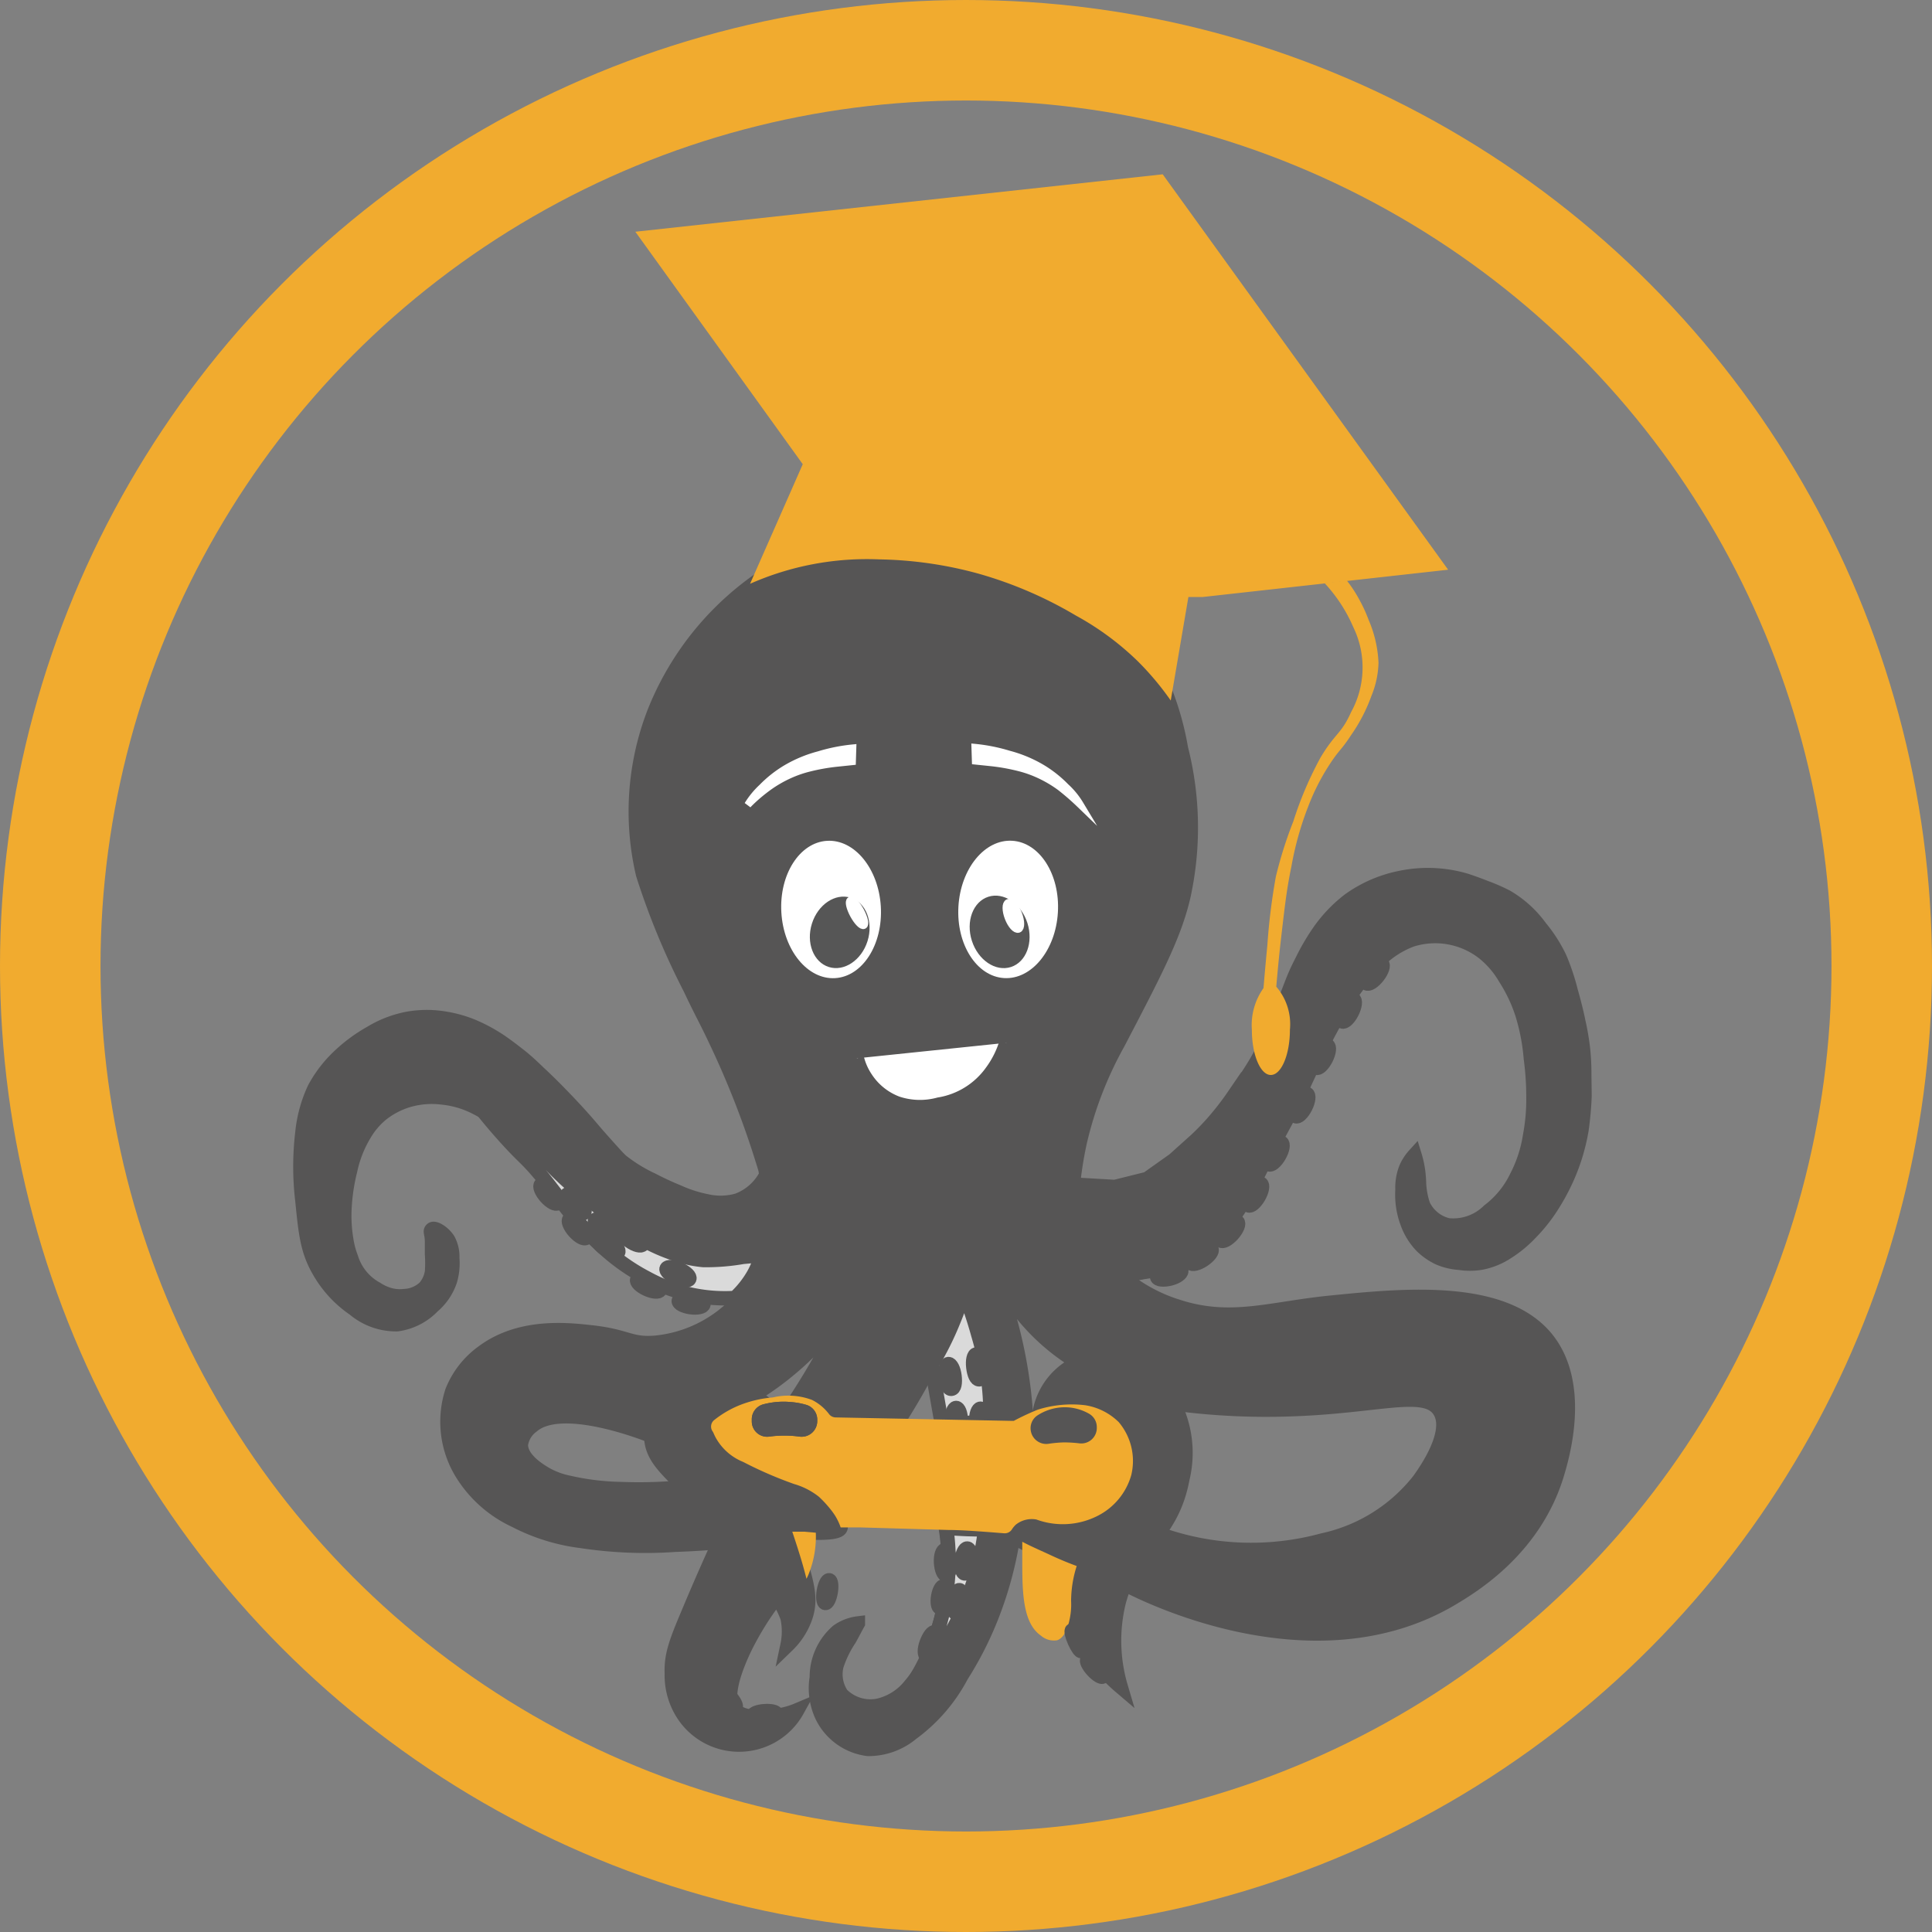 <svg id="Ebene_2" data-name="Ebene 2" xmlns="http://www.w3.org/2000/svg" viewBox="0 0 134.56 134.56"><rect x="0" y="0" width="134.56" height="134.56" fill="#808080" stroke="none"/><defs><style>.cls-1,.cls-6,.cls-9{fill:none;}.cls-1{stroke:#f1ab2f;stroke-width:7px;}.cls-1,.cls-2,.cls-3,.cls-4,.cls-6,.cls-7,.cls-8,.cls-9{stroke-miterlimit:10;}.cls-2{fill:#565555;}.cls-2,.cls-3,.cls-4,.cls-6,.cls-8{stroke:#565555;}.cls-3{fill:#dadada;}.cls-10,.cls-4,.cls-7{fill:#fff;}.cls-5,.cls-8{fill:#f1ab2f;}.cls-7,.cls-9{stroke:#fff;}.cls-7{stroke-width:0.5px;}.cls-9{stroke-width:3px;}.cls-11{fill:#565656;}</style></defs><circle class="cls-1" cx="67.28" cy="67.28" r="63.78"/><path class="cls-2" d="M141.08,324.27a15.1,15.1,0,0,1,0,4.48,15.35,15.35,0,0,1-1.06,3.76,7.48,7.48,0,0,1-1.41,2.51,4,4,0,0,1-2.27,1.45,2.82,2.82,0,0,1-2.55-.79,2.52,2.52,0,0,1-.35-2,7.46,7.46,0,0,1,.9-1.85c.26-.47.46-.86.59-1.09a3.1,3.1,0,0,0-1.41.55,4.21,4.21,0,0,0-1.45,3.21,4.59,4.59,0,0,0,.39,2.74,4.12,4.12,0,0,0,3.17,2.24,4.72,4.72,0,0,0,3.06-1.1,11.72,11.72,0,0,0,3.45-4,24.06,24.06,0,0,0,2-3.88,26,26,0,0,0,1.6-5.8,7.42,7.42,0,0,0-1-.23,10,10,0,0,0-1.7-.11C142.61,324.36,141.93,324.34,141.08,324.27Z" transform="translate(-75.18 -217.67)"/><path class="cls-2" d="M145.35,324.48c.74.43,1.55.87,2.44,1.29s1.62.73,2.36,1a10,10,0,0,1,.67-1.49,10.19,10.19,0,0,1,1-1.47,10.61,10.61,0,0,1,1.26-1.39,5.9,5.9,0,0,1-3.45,1.44,5.46,5.46,0,0,1-2.27-.33,2.09,2.09,0,0,0-1.1.17A2.12,2.12,0,0,0,145.35,324.48Z" transform="translate(-75.18 -217.67)"/><path class="cls-3" d="M143.79,324.2a19.13,19.13,0,0,1-2.19,6.87,13.92,13.92,0,0,1-1.76,2.67c-.35.38-.66.68-.89.89a16.33,16.33,0,0,0,1.65-3.74,15.81,15.81,0,0,0,.61-3.41,15.55,15.55,0,0,0-.13-3.4q.72.06,1.47.09Z" transform="translate(-75.18 -217.67)"/><path class="cls-2" d="M130.37,324.35c2.66.18,3.3,0,3.36-.29,0-.06,0-.17-.14-.38a5.05,5.05,0,0,0-.73-1.07,4.87,4.87,0,0,0-.78-.79,5.34,5.34,0,0,0-1-.53c-.64-.28-1.14-.46-1.25-.5-.49-.18-1.2-.45-2.08-.83a8.79,8.79,0,0,1,1.7,2.09A8.88,8.88,0,0,1,130.37,324.35Z" transform="translate(-75.18 -217.67)"/><path class="cls-2" d="M128.11,315.15a5.42,5.42,0,0,0-2.64-1.12,4.77,4.77,0,0,0-2.41.26,3.9,3.9,0,0,0-1.78,1.31,3.46,3.46,0,0,0-.74,2.23c.07,1.21.91,2,1.82,2.94.65.65.79.59,1.57,1.3a18,18,0,0,1,2.19,2.56c1,1.31,1.6,2.13,2.73,3.71a6.1,6.1,0,0,1,1.18,2,4.6,4.6,0,0,1,0,1.91,5,5,0,0,0,1.26-2c.45-1.38,0-2.5-.57-4.57-.52-1.72-1.46-4.83-3.45-6a6.89,6.89,0,0,1-1.27-.92c-.59-.55-1.34-1.23-1.2-1.89.09-.46.56-.71,1.25-1.08A6.67,6.67,0,0,1,128.11,315.15Z" transform="translate(-75.18 -217.67)"/><path class="cls-2" d="M147.64,315.81a4.7,4.7,0,0,1,2.09-2.93,4.92,4.92,0,0,1,4.47,0,5.88,5.88,0,0,1,2.69,2.47,7.62,7.62,0,0,1,.64,5.32c-.77,4.13-3.41,4.73-4.43,8.57a11.34,11.34,0,0,0,.14,5.92c-.61-.52-3.79-3.27-3.47-6.73A9.2,9.2,0,0,1,151,325c1.12-2,2-2,2.64-3.62.12-.33,1-2.55-.23-4.23a4.29,4.29,0,0,0-2.67-1.56A5.34,5.34,0,0,0,147.64,315.81Z" transform="translate(-75.18 -217.67)"/><path class="cls-2" d="M185.52,292.42a15.78,15.78,0,0,0-.1-1.8,17.59,17.59,0,0,0-.32-1.83c-.07-.36-.24-1.11-.52-2.09a15.48,15.48,0,0,0-.78-2.33,10.25,10.25,0,0,0-1.36-2.12,7.64,7.64,0,0,0-2.33-2.11,12.51,12.51,0,0,0-1.49-.65c-.6-.24-1.13-.42-1.38-.5a9.35,9.35,0,0,0-4.5-.18,9.18,9.18,0,0,0-3.6,1.56,9.87,9.87,0,0,0-2.12,2.24,15.24,15.24,0,0,0-1.16,2c-.71,1.37-.69,1.66-1.57,3.7a25.36,25.36,0,0,1-1.63,3.37c-.52.87-1,1.56-1.52,2.27a19.83,19.83,0,0,1-1.41,1.83,17.56,17.56,0,0,1-1.22,1.27l-1.57,1.41-1.86,1.32-2.25.56-2.92-.17v0a26.61,26.61,0,0,1,.47-2.94,26.32,26.32,0,0,1,2.66-6.9c2.61-5,3.92-7.51,4.55-10.19a22.35,22.35,0,0,0-.16-10.34,20.1,20.1,0,0,0-4.7-9.88,17.89,17.89,0,0,0-9.25-5.49c-6.63-1.48-11.92,1.53-13.64,2.51a20.47,20.47,0,0,0-9.09,10.35,19.1,19.1,0,0,0-.78,11.28,51.32,51.32,0,0,0,3.28,7.93c.84,1.78,1.09,2.16,1.73,3.52a62.88,62.88,0,0,1,3.51,9.08,3.56,3.56,0,0,1,.06.4,3.73,3.73,0,0,1-2,1.78,4.34,4.34,0,0,1-2.17.05,9,9,0,0,1-2-.65c-.25-.1-.9-.37-1.75-.81a11,11,0,0,1-2.17-1.33c-.23-.21-.6-.62-1.33-1.44s-.79-.93-1.41-1.62-1.13-1.22-1.49-1.59c-.61-.63-1.13-1.13-1.52-1.49-.55-.53-.83-.79-1.25-1.13-.27-.21-.72-.57-1.33-1a11.33,11.33,0,0,0-2-1.1,8.67,8.67,0,0,0-1.93-.55,7.59,7.59,0,0,0-2.59,0,7.76,7.76,0,0,0-2.61,1,11,11,0,0,0-2.33,1.75,8.76,8.76,0,0,0-1.59,2.12,9.47,9.47,0,0,0-.84,3.08,20,20,0,0,0,0,4.71c.23,2.3.35,3.48,1.15,4.88a8,8,0,0,0,2.45,2.67,4.54,4.54,0,0,0,3,1.07,4.21,4.21,0,0,0,2.48-1.26,4,4,0,0,0,1.2-1.77,4.26,4.26,0,0,0,.16-1.57,2.45,2.45,0,0,0-.29-1.28c-.33-.52-.94-.87-1.12-.73s0,.25,0,.91c0,.18,0,.4,0,.84a8.78,8.78,0,0,1,0,1.2,2.16,2.16,0,0,1-.5,1.1,2.19,2.19,0,0,1-1.41.6,2.73,2.73,0,0,1-1.15-.11,3.39,3.39,0,0,1-.81-.39,3.7,3.7,0,0,1-1.77-2.17,6,6,0,0,1-.34-1.3,10.19,10.19,0,0,1-.11-2.28,13.62,13.62,0,0,1,.39-2.51,8.08,8.08,0,0,1,1-2.53,5.3,5.3,0,0,1,1.15-1.36,5.59,5.59,0,0,1,1.91-1,5.89,5.89,0,0,1,2.38-.18,6.52,6.52,0,0,1,2.24.65c.45.23,1.05.56,1.73,1a24.06,24.06,0,0,1,2.61,1.94c.6.51.67.62,1.65,1.54a34,34,0,0,0,3.86,3.34,18.33,18.33,0,0,0,2.41,1.46,10.23,10.23,0,0,0,2.9,1.18,9.34,9.34,0,0,0,3.26,0,11.93,11.93,0,0,0,1.7-.37,3.4,3.4,0,0,0,.42-.68.36.36,0,0,1,0-.09,6.61,6.61,0,0,1-.43,1.57,9.36,9.36,0,0,1-2.94,3.75,9.1,9.1,0,0,1-4.49,1.78c-1.84.18-2-.43-4.53-.71-1.71-.19-5-.56-7.6,1.38a6.16,6.16,0,0,0-2.12,2.72,6.86,6.86,0,0,0,.57,5.53,8.58,8.58,0,0,0,3.8,3.46A13.66,13.66,0,0,0,115.7,325a29.53,29.53,0,0,0,6.5.26c1.76-.06,3.21-.19,4.19-.29a13.89,13.89,0,0,0-3.47-3.73,32,32,0,0,1-4.5.14,17.53,17.53,0,0,1-3.66-.45,5.39,5.39,0,0,1-1.68-.65c-.39-.24-1.64-1-1.62-2a1.94,1.94,0,0,1,.79-1.3c2-1.72,7.52.39,8.28.69a4.19,4.19,0,0,1,1.16-2.54,4.44,4.44,0,0,1,3.42-1.15,5.1,5.1,0,0,1,2.55.85,20.12,20.12,0,0,0,2.58-1.85,19.9,19.9,0,0,0,2-1.92,24.52,24.52,0,0,0,2.33-3c-.56,1.23-1.15,2.32-1.74,3.38-.79,1.46-1.52,2.64-2.07,3.49a4,4,0,0,1,1.25.42,4.22,4.22,0,0,1,1.22,1l4.62.12a51.14,51.14,0,0,0,2.62-4.68c.65-1.31,1.19-2.43,1.63-3.5h0a20.72,20.72,0,0,1-2,4.28l.71,4,2.35,0,2.47,0,1-.42a32.69,32.69,0,0,0-1.25-7c-.26-.88-.54-1.67-1-3.26h0a14.08,14.08,0,0,0,2.29,3.66,14.69,14.69,0,0,0,3.55,3,5.62,5.62,0,0,1,6.79,2.88,48.26,48.26,0,0,0,8.08.39c6.09-.2,9.32-1.44,10.34.08s-1.07,4.38-1.41,4.86a11.63,11.63,0,0,1-6.7,4.19,19,19,0,0,1-11.48-.47,13.66,13.66,0,0,0-1.17,1.52,14.15,14.15,0,0,0-1.15,2c1.11.59,13.09,6.76,22.78,1,1.37-.82,5.74-3.41,7.32-8.66.34-1.13,1.88-6.23-.74-9.45-3-3.67-9.91-3-14.93-2.5-4.24.41-7,1.49-10.72.29a11.23,11.23,0,0,1-4.73-2.89h0a4.09,4.09,0,0,0,.45.27,2.42,2.42,0,0,0,.47.21,2.9,2.9,0,0,0,1.37,0,5.91,5.91,0,0,0,1.21-.28,11.71,11.71,0,0,0,3-1.46,11.37,11.37,0,0,0,3-3.53c.38-.6.27-.51,1.34-2.61,1.26-2.48,1.37-2.52,2.19-4.2.47-1,.37-.82,1.49-3.19a29.38,29.38,0,0,1,1.7-3.14,14.07,14.07,0,0,1,2-2.74,6.5,6.5,0,0,1,2.77-2,5.48,5.48,0,0,1,5,.89,6.34,6.34,0,0,1,1.53,1.78,10.68,10.68,0,0,1,1.19,2.51,14.29,14.29,0,0,1,.59,3.08,19.89,19.89,0,0,1,.18,2.58,13.86,13.86,0,0,1-.24,2.85,9.29,9.29,0,0,1-.94,2.85,6.51,6.51,0,0,1-1.93,2.35,3.51,3.51,0,0,1-2.83,1,2.57,2.57,0,0,1-1.74-1.4,5.44,5.44,0,0,1-.29-1.6,8.11,8.11,0,0,0-.08-.89,7,7,0,0,0-.23-1,3.33,3.33,0,0,0-.58.89,3.67,3.67,0,0,0-.26,1.52,5.6,5.6,0,0,0,.34,2.3,4.54,4.54,0,0,0,1,1.62,4.41,4.41,0,0,0,1.15.81,4.36,4.36,0,0,0,1.46.36,4.89,4.89,0,0,0,1.49,0,5,5,0,0,0,1.86-.75,8.41,8.41,0,0,0,1.62-1.34,11.37,11.37,0,0,0,1.28-1.56,15.06,15.06,0,0,0,1.17-2.07,13.93,13.93,0,0,0,1.1-3.55,23.34,23.34,0,0,0,.21-2.35C185.53,293.14,185.52,292.6,185.52,292.42Z" transform="translate(-75.18 -217.67)"/><path class="cls-3" d="M142.31,307.61c.29.74.66,1.77,1,3a24.35,24.35,0,0,1,.6,2.5,18.26,18.26,0,0,1,.24,3.66l-1.95,0-1.44,0-.4-2.27-.31-1.77a21.08,21.08,0,0,0,1.53-3.05C141.89,308.94,142.12,308.25,142.31,307.61Z" transform="translate(-75.18 -217.67)"/><path class="cls-2" d="M141.77,315.73c.18,0,.33.39.33.87s-.12.87-.3.87-.32-.38-.33-.86S141.6,315.73,141.77,315.73Z" transform="translate(-75.18 -217.67)"/><path class="cls-2" d="M143.47,315.78c.17,0,.33.38.34.86s-.12.88-.3.88-.32-.38-.34-.86S143.3,315.78,143.47,315.78Z" transform="translate(-75.18 -217.67)"/><path class="cls-4" d="M154.56,300.44" transform="translate(-75.18 -217.67)"/><ellipse class="cls-2" cx="170.9" cy="285.44" rx="0.87" ry="0.32" transform="translate(-234.59 28) rotate(-52.22)"/><ellipse class="cls-2" cx="169.05" cy="288.02" rx="0.87" ry="0.32" transform="translate(-239.44 91.22) rotate(-63.17)"/><path class="cls-5" d="M153.1,316.72a4.26,4.26,0,0,0-2.35-1.18,7.87,7.87,0,0,0-3.29.31,17.19,17.19,0,0,0-1.67.78l-.19,0-12.22-.24a.59.59,0,0,1-.45-.22,3.39,3.39,0,0,0-1.2-1A4.71,4.71,0,0,0,129,315a8,8,0,0,0-2.36.56,7.13,7.13,0,0,0-1.7,1,.58.58,0,0,0-.13.8c.07.1.12.28.27.53a3.81,3.81,0,0,0,1.86,1.6,27.75,27.75,0,0,0,3.55,1.54,5,5,0,0,1,1.73.89,8.07,8.07,0,0,1,.82.89,5,5,0,0,1,.32.45,4,4,0,0,1,.37.79l1.32,0,6.19.18c.9,0,2.24.1,3.87.23a.59.59,0,0,0,.54-.26,1.68,1.68,0,0,1,.28-.34,1.78,1.78,0,0,1,1.43-.36,5.35,5.35,0,0,0,4.26-.25,4.58,4.58,0,0,0,2.35-2.84A4.19,4.19,0,0,0,153.1,316.72Zm-21.5-.07a.59.59,0,0,1-.68.58,8.32,8.32,0,0,0-2.22,0,.57.57,0,0,1-.66-.56v-.13a.58.58,0,0,1,.44-.58,5,5,0,0,1,1.77-.14,4.68,4.68,0,0,1,.93.17.57.57,0,0,1,.43.57Z" transform="translate(-75.18 -217.67)"/><ellipse class="cls-2" cx="167.26" cy="291.25" rx="0.87" ry="0.32" transform="translate(-243.32 91.39) rotate(-63.17)"/><ellipse class="cls-2" cx="165.82" cy="294.62" rx="0.87" ry="0.32" transform="translate(-247.11 91.96) rotate(-63.17)"/><ellipse class="cls-2" cx="164" cy="298.01" rx="0.87" ry="0.32" transform="translate(-251.27 73.36) rotate(-60)"/><ellipse class="cls-2" cx="162.57" cy="300.87" rx="0.87" ry="0.32" transform="translate(-254.46 73.55) rotate(-60)"/><ellipse class="cls-2" cx="160.8" cy="303.42" rx="0.87" ry="0.32" transform="translate(-248.02 4.43) rotate(-48.38)"/><ellipse class="cls-2" cx="158.83" cy="305.16" rx="0.87" ry="0.32" transform="translate(-218.44 -77.12) rotate(-33.92)"/><path class="cls-2" d="M157.46,306.19c0,.17-.3.41-.77.53s-.88.07-.92-.1.32-.32.76-.52S157.36,305.86,157.46,306.19Z" transform="translate(-75.18 -217.67)"/><path class="cls-4" d="M162.71,308" transform="translate(-75.18 -217.67)"/><path class="cls-4" d="M151.48,301.12" transform="translate(-75.18 -217.67)"/><path class="cls-3" d="M128.22,305.09a5.89,5.89,0,0,1-.54,1.33,6.79,6.79,0,0,1-1.31,1.65,11.27,11.27,0,0,1-6.11-1.36,14.14,14.14,0,0,1-3-2.09,22,22,0,0,1-2.9-3.16c-.78-1-1-1.36-1.86-2.35-.61-.7-.93-.94-1.67-1.73s-1.47-1.65-1.87-2.15c.78.53,1.42,1,1.9,1.33a22.24,22.24,0,0,1,2.15,1.68c.53.51.56.63,1.28,1.31.49.47.88.79,1.33,1.18s.94.78,1.94,1.54a22.57,22.57,0,0,0,2.88,2,12.75,12.75,0,0,0,2,.81,8,8,0,0,0,1.73.35,14.78,14.78,0,0,0,2.75-.22Z" transform="translate(-75.18 -217.67)"/><path class="cls-4" d="M132.67,306.06" transform="translate(-75.18 -217.67)"/><ellipse class="cls-2" cx="113.45" cy="300.81" rx="0.32" ry="0.87" transform="translate(-246.73 -65.63) rotate(-41.77)"/><ellipse class="cls-2" cx="115.44" cy="303.22" rx="0.32" ry="0.87" transform="translate(-247.84 -63.69) rotate(-41.77)"/><ellipse class="cls-2" cx="117.73" cy="305.39" rx="0.32" ry="0.87" transform="matrix(0.57, -0.82, 0.82, 0.57, -275.19, 9.2)"/><ellipse class="cls-2" cx="120.36" cy="307.14" rx="0.32" ry="0.87" transform="translate(-284.18 70.78) rotate(-65.35)"/><ellipse class="cls-2" cx="123.33" cy="308.23" rx="0.32" ry="0.87" transform="matrix(0.14, -0.99, 0.99, 0.14, -274.28, 169.67)"/><path class="cls-2" d="M123.19,306.74c-.07.16-.49.13-.92-.07s-.74-.5-.66-.65.48-.13.92.07S123.26,306.58,123.19,306.74Z" transform="translate(-75.18 -217.67)"/><ellipse class="cls-2" cx="119.43" cy="304.83" rx="0.32" ry="0.87" transform="matrix(0.57, -0.82, 0.82, 0.57, -274, 10.36)"/><ellipse class="cls-2" cx="117.3" cy="303.22" rx="0.32" ry="0.87" transform="translate(-264.99 -21.18) rotate(-49.69)"/><ellipse class="cls-2" cx="115.28" cy="301.5" rx="0.32" ry="0.87" transform="translate(-246.73 -64.24) rotate(-41.77)"/><path class="cls-4" d="M112.6,308.59" transform="translate(-75.18 -217.67)"/><path class="cls-4" d="M134.86,291.38a4.41,4.41,0,0,0,.63,1.41,4.49,4.49,0,0,0,2.17,1.73,5.05,5.05,0,0,0,2.92.08,5.62,5.62,0,0,0,3.69-2.3,6.65,6.65,0,0,0,1-2" transform="translate(-75.18 -217.67)"/><path class="cls-6" d="M134.81,288.68" transform="translate(-75.18 -217.67)"/><path class="cls-6" d="M144.35,285" transform="translate(-75.18 -217.67)"/><path class="cls-7" d="M143.09,269.73a12.06,12.06,0,0,1,2.35.47,9,9,0,0,1,2.27.94,8.2,8.2,0,0,1,1.69,1.33,5.45,5.45,0,0,1,1,1.22,17.4,17.4,0,0,0-1.38-1.2,8.51,8.51,0,0,0-1.59-.92,8,8,0,0,0-1.09-.39,13.88,13.88,0,0,0-2.16-.4l-1.06-.11Z" transform="translate(-75.18 -217.67)"/><path class="cls-8" d="M131.6,316.53v.12a.59.59,0,0,1-.68.58,8.32,8.32,0,0,0-2.22,0,.57.57,0,0,1-.66-.56v-.13a.58.58,0,0,1,.44-.58,5,5,0,0,1,1.77-.14,4.68,4.68,0,0,1,.93.17A.57.57,0,0,1,131.6,316.53Z" transform="translate(-75.18 -217.67)"/><path class="cls-2" d="M131.6,316.53v.12a.59.59,0,0,1-.68.58,8.32,8.32,0,0,0-2.22,0,.57.57,0,0,1-.66-.56v-.13a.58.58,0,0,1,.44-.58,5,5,0,0,1,1.77-.14,4.68,4.68,0,0,1,.93.17A.57.57,0,0,1,131.6,316.53Z" transform="translate(-75.18 -217.67)"/><path class="cls-2" d="M147.46,317.18h0a.59.59,0,0,0,.69.55,9.13,9.13,0,0,1,1.13-.1,9.68,9.68,0,0,1,1.14.07.58.58,0,0,0,.65-.61v-.05a.57.57,0,0,0-.3-.48,2.93,2.93,0,0,0-1.22-.37,3,3,0,0,0-1.81.46A.56.56,0,0,0,147.46,317.18Z" transform="translate(-75.18 -217.67)"/><path class="cls-6" d="M109,320" transform="translate(-75.18 -217.67)"/><path class="cls-6" d="M110.37,319.12" transform="translate(-75.18 -217.67)"/><path class="cls-6" d="M127.2,320.09" transform="translate(-75.18 -217.67)"/><path class="cls-6" d="M130.71,337.1" transform="translate(-75.18 -217.67)"/><ellipse class="cls-2" cx="128.3" cy="328.98" rx="0.8" ry="0.24" transform="translate(-280.29 227.62) rotate(-87.93)"/><ellipse class="cls-2" cx="127.64" cy="326.9" rx="0.13" ry="0.8" transform="translate(-238.74 -86.63) rotate(-34.75)"/><path class="cls-6" d="M150.16,312.37" transform="translate(-75.18 -217.67)"/><path class="cls-6" d="M147.66,315.25" transform="translate(-75.18 -217.67)"/><path class="cls-6" d="M159.68,332.44" transform="translate(-75.18 -217.67)"/><path class="cls-6" d="M133.36,323.05" transform="translate(-75.18 -217.67)"/><path class="cls-6" d="M133.88,324.71" transform="translate(-75.18 -217.67)"/><path class="cls-6" d="M132.25,321.45" transform="translate(-75.18 -217.67)"/><path class="cls-6" d="M134.26,325" transform="translate(-75.18 -217.67)"/><path class="cls-5" d="M132,324.42a7,7,0,0,1-.49,2.86,3.73,3.73,0,0,1-.16.35c-.13-.52-.28-1.06-.45-1.61s-.36-1.14-.54-1.67l.83,0Z" transform="translate(-75.18 -217.67)"/><path class="cls-5" d="M146.38,325.05c0,.36,0,.9,0,1.54,0,2.13.08,4.16,1.3,5a1.37,1.37,0,0,0,1.13.32c.59-.2.8-1.12.88-1.52a4.92,4.92,0,0,0,.09-1.23,8.1,8.1,0,0,1,.39-2.42c-.57-.21-1.18-.46-1.8-.75S147,325.38,146.38,325.05Z" transform="translate(-75.18 -217.67)"/><path class="cls-6" d="M143.87,329.29" transform="translate(-75.18 -217.67)"/><path class="cls-6" d="M146.38,325.75" transform="translate(-75.18 -217.67)"/><ellipse class="cls-2" cx="151.47" cy="333.82" rx="0.24" ry="0.8" transform="translate(-260.42 -28.79) rotate(-42.3)"/><ellipse class="cls-2" cx="150.2" cy="331.92" rx="0.16" ry="0.8" transform="translate(-197.35 -127.72) rotate(-24.03)"/><path class="cls-2" d="M123.18,329.88c-.9,2.13-1.26,3.05-1.21,4.35a5,5,0,0,0,.82,2.87,4.63,4.63,0,0,0,7.92-.32,5.51,5.51,0,0,1-1.45.39c-.64.09-2.37.32-3-.53s.18-2.94.84-4.29a21.3,21.3,0,0,1,1.14-2c.39-.6.75-1.08,1-1.43-.65-1-1.36-2-2.11-3-.24-.33-.48-.64-.72-.95l-1.13.11C124.73,326.29,124,327.92,123.18,329.88Z" transform="translate(-75.18 -217.67)"/><path class="cls-6" d="M181.58,331.16" transform="translate(-75.18 -217.67)"/><path class="cls-2" d="M141.24,312.67c.17,0,.36.35.42.83s0,.88-.22.9-.36-.35-.41-.83S141.07,312.69,141.24,312.67Z" transform="translate(-75.18 -217.67)"/><path class="cls-2" d="M143.19,312c.17,0,.36.36.41.83s0,.89-.21.91-.36-.35-.42-.83S143,312,143.19,312Z" transform="translate(-75.18 -217.67)"/><path class="cls-2" d="M142.55,325.52c.18,0,.28.42.23.9s-.23.86-.41.84-.27-.42-.22-.9S142.38,325.5,142.55,325.52Z" transform="translate(-75.18 -217.67)"/><path class="cls-2" d="M141,325.62c.17,0,.33.38.36.86s-.11.88-.28.89-.33-.38-.36-.86S140.82,325.63,141,325.62Z" transform="translate(-75.18 -217.67)"/><path class="cls-2" d="M140.91,328.15c.14,0,.2.38.12.79s-.24.74-.38.71-.2-.38-.13-.79S140.76,328.12,140.91,328.15Z" transform="translate(-75.18 -217.67)"/><path class="cls-2" d="M142,328.42c.13,0,.18.39.1.83s-.25.77-.38.75-.18-.4-.1-.84S141.88,328.39,142,328.42Z" transform="translate(-75.18 -217.67)"/><path class="cls-2" d="M140.3,331.35c.16.06.17.47,0,.93s-.41.78-.58.72-.17-.47,0-.92S140.13,331.3,140.3,331.35Z" transform="translate(-75.18 -217.67)"/><path class="cls-9" d="M162.61,269.56" transform="translate(-75.18 -217.67)"/><path class="cls-7" d="M134.57,269.77a12.06,12.06,0,0,0-2.35.47,9,9,0,0,0-2.27.94,8.2,8.2,0,0,0-1.69,1.33,5.81,5.81,0,0,0-1,1.22s.5-.55,1.38-1.2a8.51,8.51,0,0,1,1.59-.92,8,8,0,0,1,1.09-.39,13.88,13.88,0,0,1,2.16-.4l1.06-.11Z" transform="translate(-75.18 -217.67)"/><path class="cls-5" d="M156.16,229.81l-36.73,4L131.09,250c-1.22,2.78-2.45,5.56-3.67,8.33a20.14,20.14,0,0,1,9-1.7,27.65,27.65,0,0,1,6.93,1,28.47,28.47,0,0,1,6.76,2.91,19.74,19.74,0,0,1,4.31,3.18,20,20,0,0,1,2.3,2.74l1.23-7.21h1l17.09-1.9Z" transform="translate(-75.18 -217.67)"/><path class="cls-5" d="M169.83,259.39a9,9,0,0,0-.85-1.29l-1.55.18a10.72,10.72,0,0,1,2,3.06,6.44,6.44,0,0,1-.15,5.93c-.69,1.54-1.08,1.42-2.11,3.13a24.9,24.9,0,0,0-1.91,4.47,29,29,0,0,0-1.22,3.86,43.53,43.53,0,0,0-.59,4.76c-.12,1.24-.21,2.28-.27,3a4.44,4.44,0,0,0-.81,2.9c0,1.74.59,3.15,1.32,3.15s1.33-1.41,1.33-3.15a4,4,0,0,0-.95-3c.08-.92.19-2.15.36-3.6.25-2.15.38-3.26.69-4.75a22.12,22.12,0,0,1,1.17-4.19,15.44,15.44,0,0,1,1.62-3.13c.58-.86.72-.85,1.37-1.85a11.6,11.6,0,0,0,1.42-2.74,6.47,6.47,0,0,0,.49-2.29,8.39,8.39,0,0,0-.69-3A10.11,10.11,0,0,0,169.83,259.39Z" transform="translate(-75.18 -217.67)"/><ellipse class="cls-2" cx="128.43" cy="337.1" rx="0.8" ry="0.24" transform="translate(-98.31 -207.93) rotate(-3.99)"/><ellipse class="cls-2" cx="125.87" cy="335.99" rx="0.24" ry="0.8" transform="translate(-268.54 -45.46) rotate(-42.3)"/><ellipse class="cls-2" cx="131.44" cy="329.76" rx="0.8" ry="0.24" transform="matrix(0.17, -0.99, 0.99, 0.17, -291.19, 184.92)"/><ellipse class="cls-10" cx="133.08" cy="281.01" rx="3.47" ry="4.79" transform="translate(-91.39 -209.41) rotate(-3.35)"/><ellipse class="cls-11" cx="133.68" cy="282.62" rx="2.53" ry="2.03" transform="translate(-251.26 107.39) rotate(-72.49)"/><ellipse class="cls-7" cx="134.88" cy="281.25" rx="0.28" ry="0.99" transform="translate(-192.79 -119.58) rotate(-28.42)"/><ellipse class="cls-10" cx="145.4" cy="281.01" rx="4.79" ry="3.47" transform="translate(-218.81 192.07) rotate(-86.65)"/><ellipse class="cls-11" cx="144.79" cy="282.59" rx="2.03" ry="2.57" transform="translate(-154.78 -159.74) rotate(-17.84)"/><ellipse class="cls-7" cx="145.75" cy="281.48" rx="0.38" ry="0.99" transform="translate(-166.95 -146.1) rotate(-21.16)"/></svg>